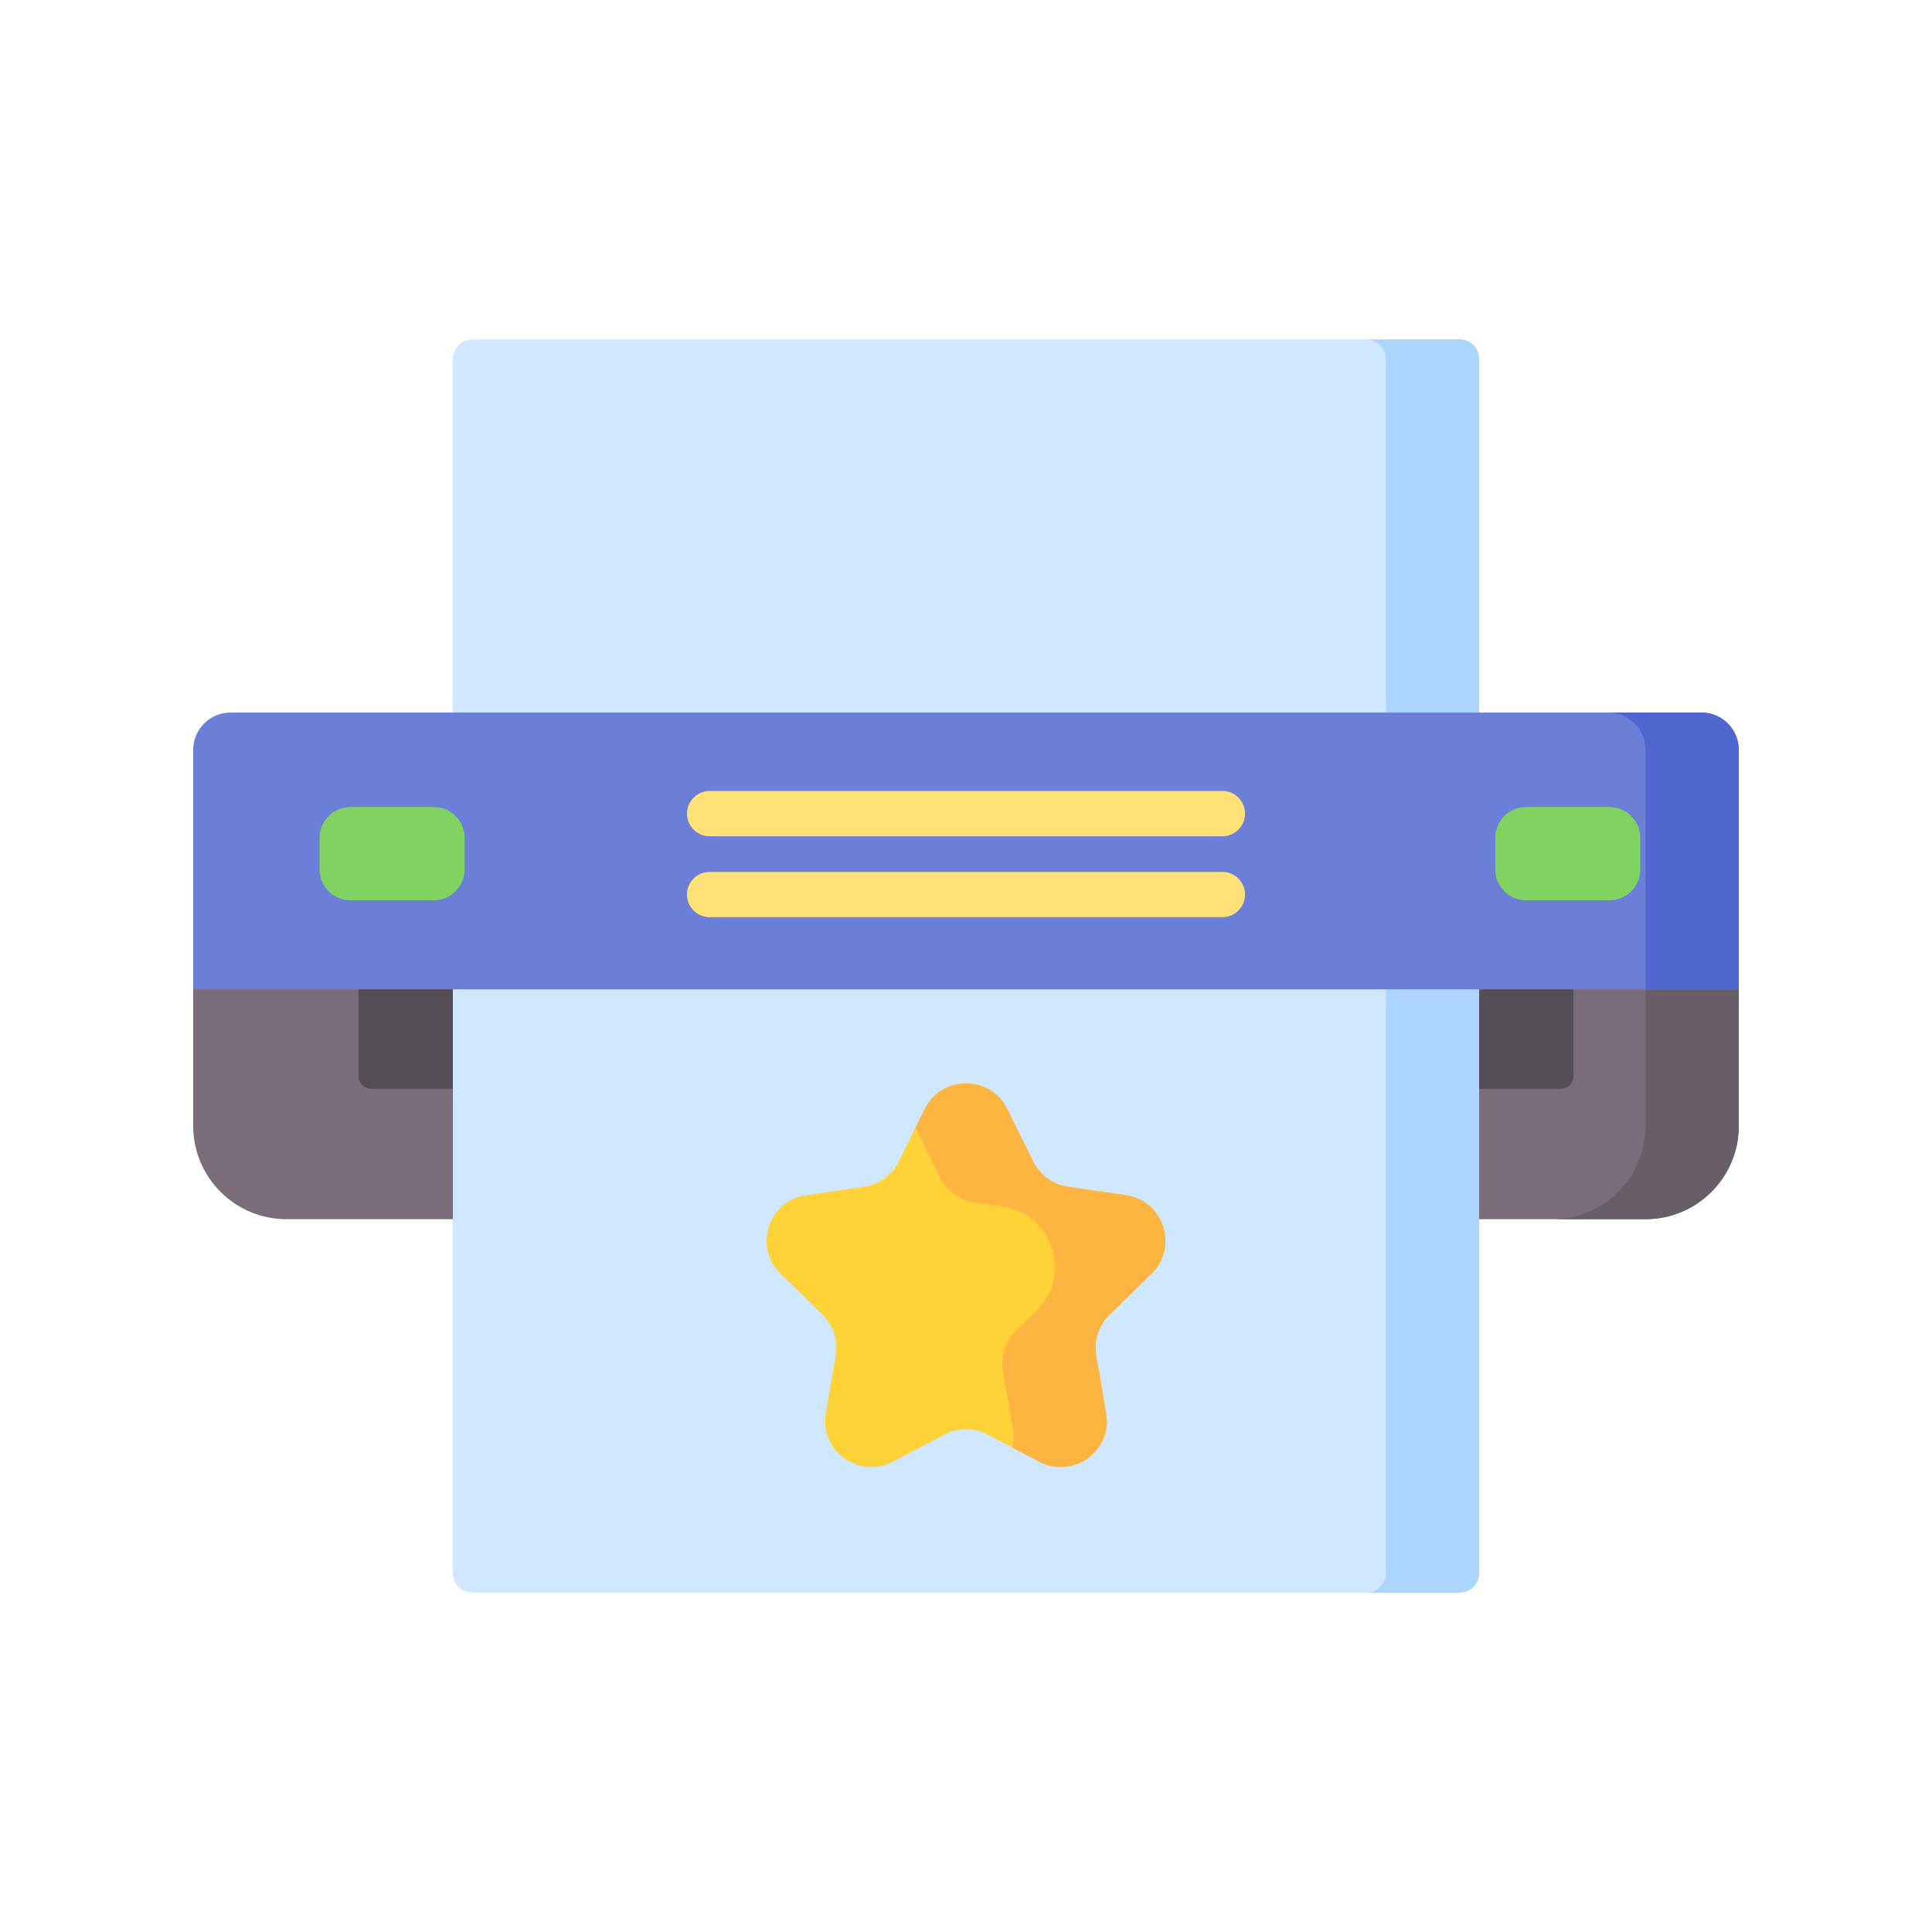 <svg width="200" height="200" viewBox="0 0 200 200" fill="none" xmlns="http://www.w3.org/2000/svg">
<g clip-path="url(#clip0_642_3666)">
<path d="M153.118 76.91H46.881V37.176C46.881 36.047 47.797 35.131 48.926 35.131H151.073C152.202 35.131 153.118 36.047 153.118 37.176V76.91H153.118Z" fill="#CFE7FF"/>
<path d="M151.074 35.131H141.416C142.545 35.131 143.461 36.047 143.461 37.176V76.91H153.119V37.176C153.119 36.047 152.204 35.131 151.074 35.131Z" fill="#ABD5FF"/>
<path d="M170.342 126.21H29.658C24.324 126.21 20 121.886 20 116.552V98.715H180V116.552C180 121.886 175.676 126.21 170.342 126.21Z" fill="#7A6D79"/>
<path d="M170.342 98.715V116.552C170.342 121.886 166.018 126.21 160.685 126.21H170.342C175.676 126.21 180 121.886 180 116.552V98.715H170.342Z" fill="#685E68"/>
<path d="M161.568 112.709H38.431C37.701 112.709 37.109 112.117 37.109 111.387V98.715H162.89V111.387C162.89 112.117 162.298 112.709 161.568 112.709Z" fill="#554E56"/>
<path d="M151.073 164.869H48.926C47.797 164.869 46.881 163.953 46.881 162.824V98.715H153.118V162.824C153.118 163.953 152.203 164.869 151.073 164.869Z" fill="#CFE7FF"/>
<path d="M143.461 98.715V162.824C143.461 163.953 142.545 164.869 141.416 164.869H151.074C152.203 164.869 153.119 163.953 153.119 162.824V98.715H143.461Z" fill="#ABD5FF"/>
<path d="M104.28 114.81L106.961 120.243C107.657 121.651 109 122.628 110.555 122.853L116.55 123.725C120.465 124.293 122.028 129.104 119.195 131.865L114.857 136.094C113.732 137.191 113.219 138.77 113.485 140.318L114.509 146.29C115.177 150.188 111.085 153.161 107.584 151.321L102.221 148.501C100.831 147.77 99.17 147.77 97.78 148.501L92.417 151.321C88.916 153.161 84.824 150.188 85.493 146.29L86.517 140.318C86.782 138.77 86.269 137.191 85.144 136.094L80.806 131.865C77.973 129.104 79.536 124.293 83.451 123.725L89.446 122.853C91.001 122.627 92.344 121.651 93.04 120.243L95.721 114.81C97.471 111.263 102.53 111.263 104.28 114.81Z" fill="#FFD338"/>
<path d="M116.55 123.725L110.554 122.854C109 122.628 107.656 121.652 106.961 120.243L104.28 114.811C102.529 111.263 97.471 111.263 95.721 114.811L94.77 116.737L97.303 121.871C97.998 123.279 99.342 124.256 100.897 124.482L103.778 124.9C108.966 125.654 111.038 132.03 107.284 135.689L105.198 137.722C104.074 138.818 103.56 140.398 103.826 141.946L104.85 147.918C104.967 148.598 104.936 149.25 104.791 149.853L107.583 151.322C111.085 153.162 115.177 150.189 114.508 146.291L113.484 140.319C113.218 138.771 113.732 137.192 114.857 136.095L119.195 131.866C122.027 129.104 120.464 124.294 116.55 123.725Z" fill="#FDB441"/>
<path d="M180 102.415H20V77.626C20 75.493 21.73 73.763 23.863 73.763H176.137C178.27 73.763 180 75.493 180 77.626V102.415Z" fill="#6C7FD8"/>
<path d="M176.137 73.763H166.479C168.613 73.763 170.343 75.493 170.343 77.626V102.415H180V77.626C180 75.493 178.271 73.763 176.137 73.763Z" fill="#4F66D0"/>
<path d="M44.905 93.2H36.275C34.514 93.2 33.086 91.772 33.086 90.011V86.732C33.086 84.97 34.514 83.542 36.275 83.542H44.905C46.666 83.542 48.094 84.97 48.094 86.732V90.011C48.094 91.772 46.666 93.2 44.905 93.2Z" fill="#80D261"/>
<path d="M166.609 93.2H157.979C156.218 93.2 154.79 91.772 154.79 90.01V86.731C154.79 84.97 156.218 83.542 157.979 83.542H166.609C168.37 83.542 169.798 84.97 169.798 86.731V90.01C169.798 91.772 168.37 93.2 166.609 93.2Z" fill="#80D261"/>
<path d="M73.458 86.57H126.541C127.836 86.57 128.885 85.52 128.885 84.226C128.885 82.931 127.836 81.882 126.541 81.882H73.458C72.163 81.882 71.114 82.931 71.114 84.226C71.114 85.52 72.164 86.57 73.458 86.57Z" fill="#FFE177"/>
<path d="M126.541 90.259H73.458C72.163 90.259 71.114 91.308 71.114 92.603C71.114 93.897 72.163 94.946 73.458 94.946H126.541C127.836 94.946 128.885 93.897 128.885 92.603C128.885 91.308 127.836 90.259 126.541 90.259Z" fill="#FFE177"/>
</g>
<defs>
<clipPath id="clip0_642_3666">
<rect width="160" height="160" fill="white" transform="translate(20 20)"/>
</clipPath>
</defs>
</svg>
